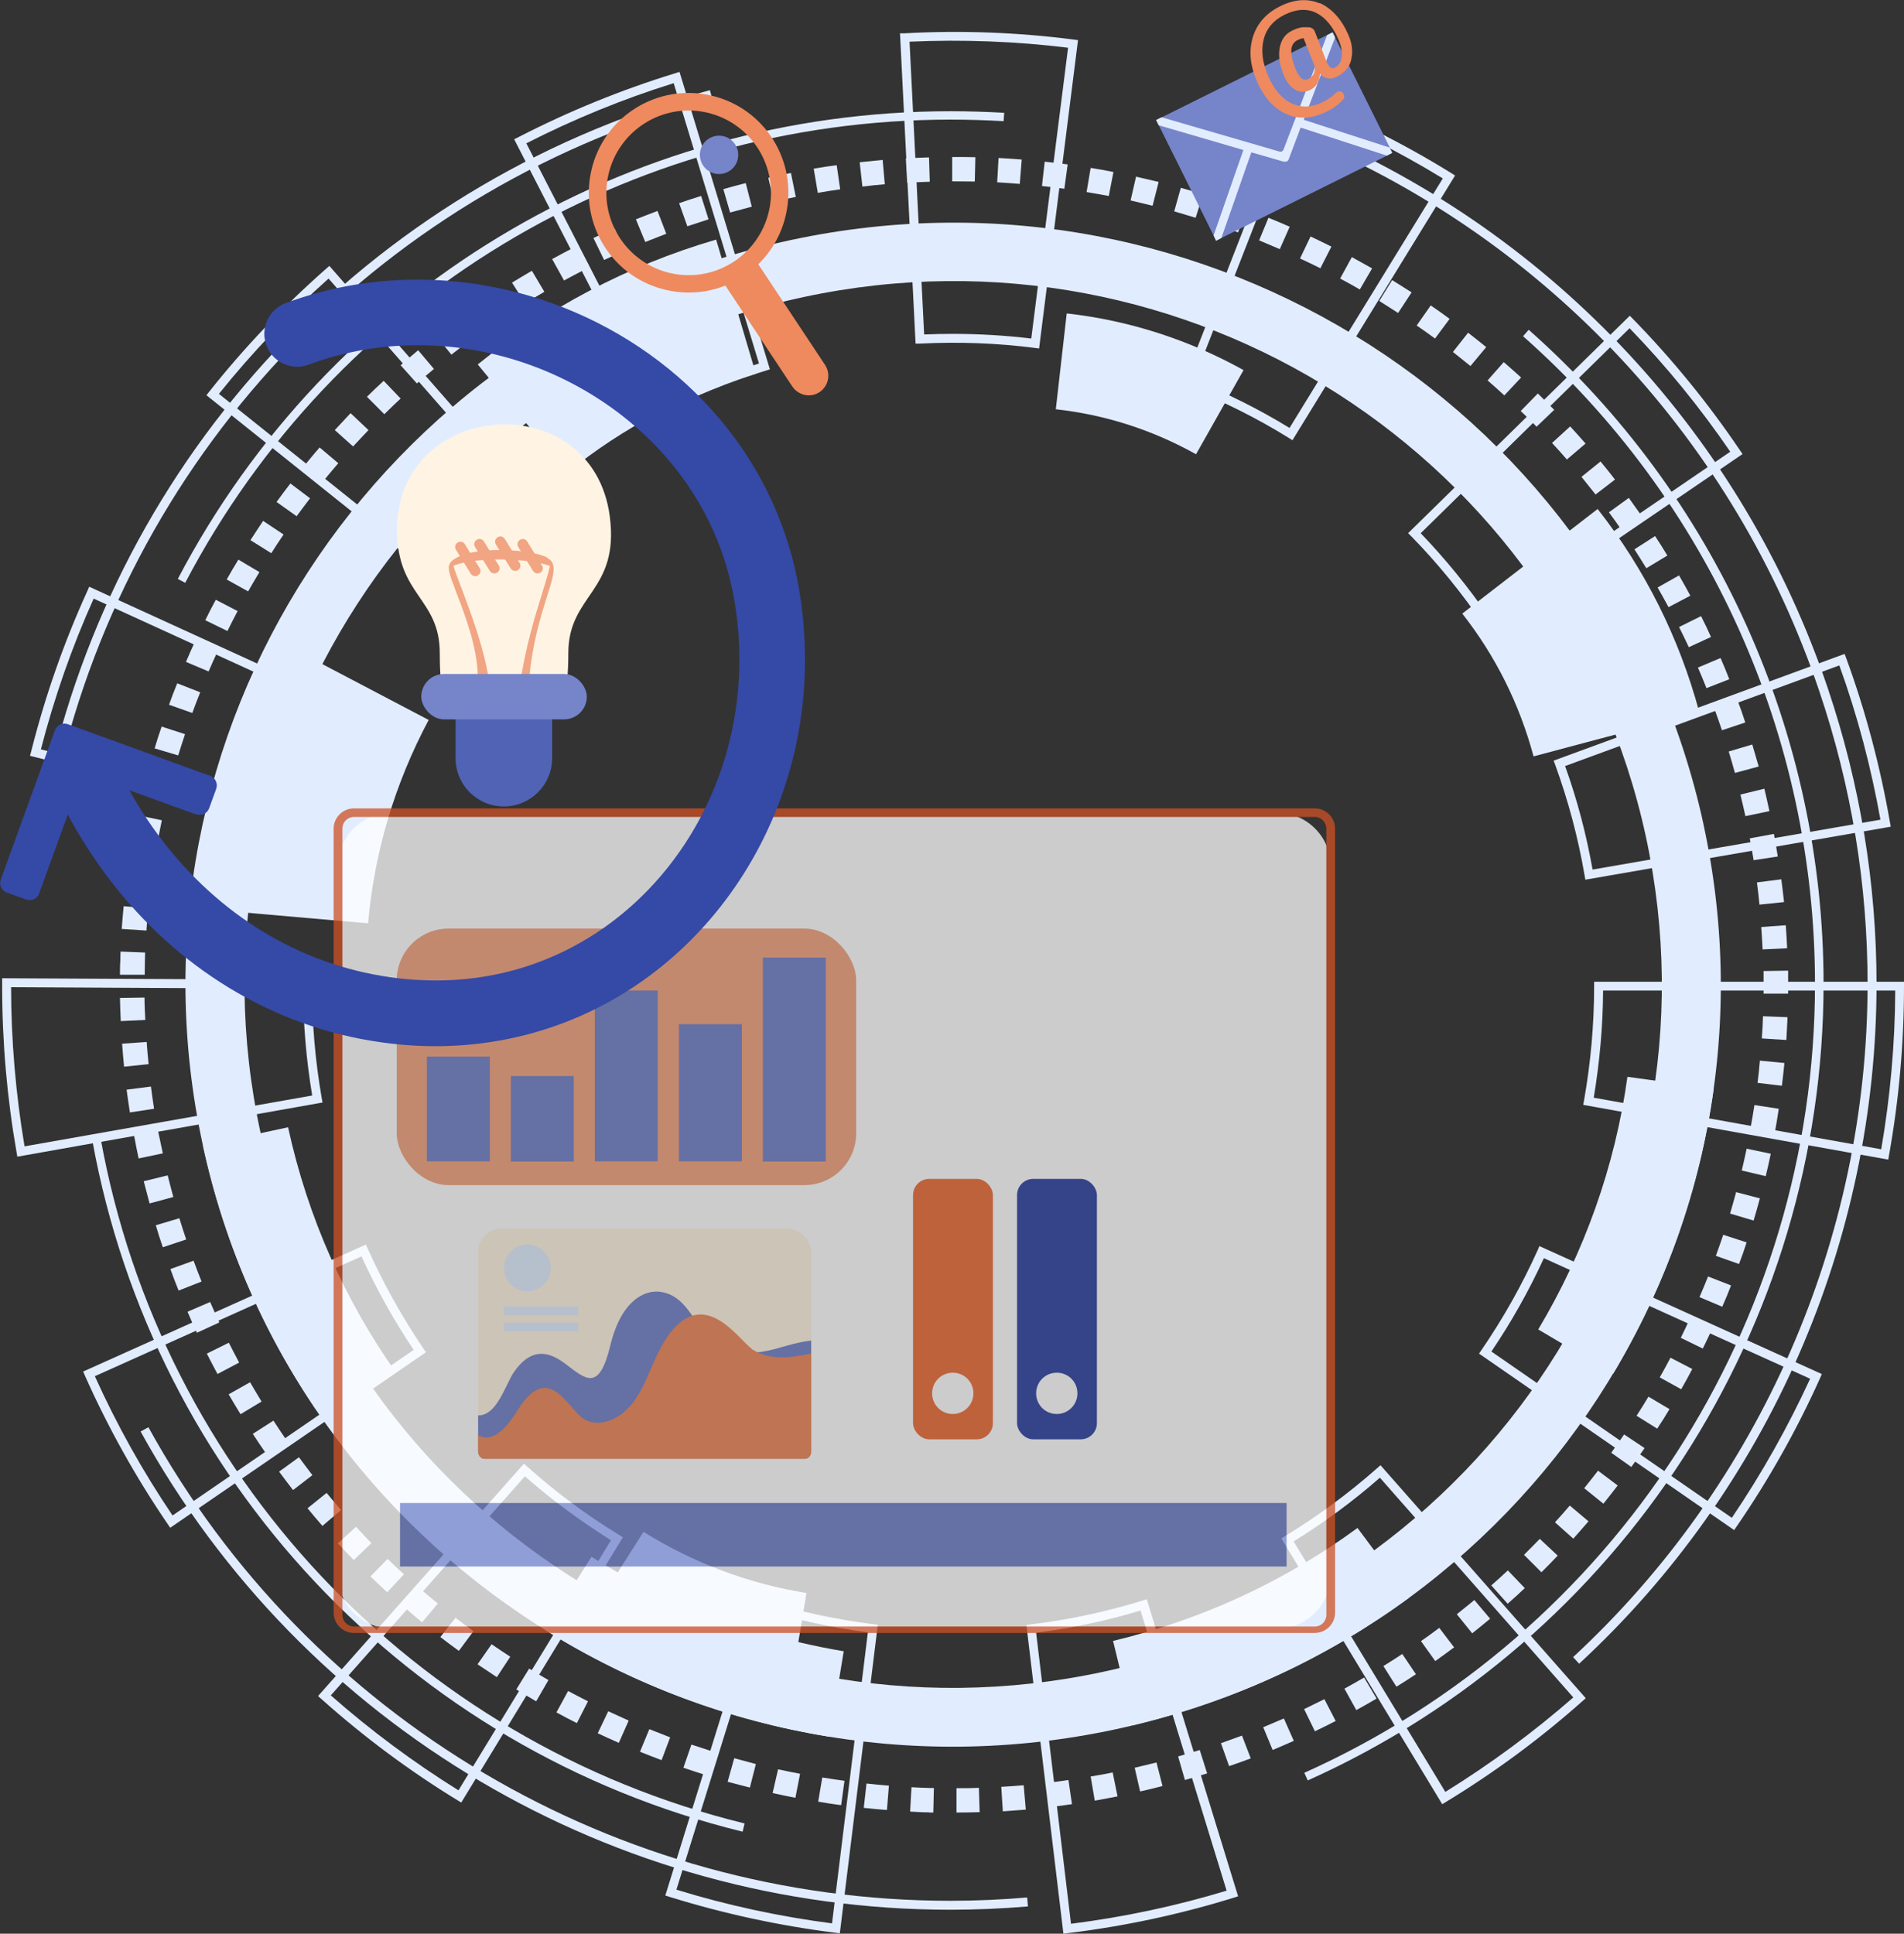 <?xml version="1.0" encoding="UTF-8"?>
<svg id="a" xmlns="http://www.w3.org/2000/svg" viewBox="0 0 97.76 99.27">
  <rect x="0" y="0" width="97.76" height="99.27" fill="#333333" stroke="none"/>
  <g>
    <g>
      <path d="M63.85,19c-2.77-1.54-5.85-2.55-9.08-2.91l-.56,4.92c2.54,.28,4.96,1.06,7.2,2.31l2.44-4.32Z" style="fill: #e1edff;"/>
      <path d="M87.46,42.29c-4.6-21.11-25.57-34.53-46.84-29.97C19.34,16.88,5.82,37.7,10.42,58.81c4.6,21.11,25.57,34.53,46.84,29.97,21.27-4.56,34.79-25.37,30.2-46.48Zm-30.84,43.54c-19.64,4.21-39-8.18-43.24-27.67-4.24-19.49,8.24-38.7,27.88-42.91,19.64-4.21,39,8.18,43.24,27.67,4.24,19.49-8.24,38.7-27.88,42.91Z" style="fill: #e1edff;"/>
      <path d="M57.15,84.24l1.05,4.32c5.15-1.24,9.92-3.44,14.16-6.55l-2.66-3.57c-3.65,2.68-7.88,4.68-12.55,5.8Z" style="fill: #e1edff;"/>
      <path d="M87.25,36.56c-1.03-3.81-2.78-7.32-5.22-10.43l-2.65,2.05-4.3,3.32c1.71,2.18,2.94,4.65,3.66,7.33l5.26-1.4,3.24-.86Z" style="fill: #e1edff;"/>
      <path d="M10.42,58.81c1.12,5.15,3.22,9.93,6.25,14.2l3.66-2.55c-2.6-3.68-4.52-7.92-5.54-12.59l-4.37,.94Z" style="fill: #e1edff;"/>
      <path d="M83.56,55.28c-.64,4.63-2.23,9.03-4.58,12.97l3.85,2.27c2.7-4.52,4.44-9.44,5.16-14.63l-4.43-.61Z" style="fill: #e1edff;"/>
      <path d="M38.81,19.19l-2.04-6.89c-4.59,1.34-8.72,3.55-12.24,6.41l4.59,5.56c2.87-2.33,6.13-4.04,9.69-5.08Z" style="fill: #e1edff;"/>
      <path d="M41.41,81.78c-2.98-.48-5.8-1.54-8.37-3.14l-1.32,2.08c-.46-.26-.91-.52-1.35-.8l-2.38,3.76c4.49,2.8,9.4,4.64,14.61,5.48l.72-4.39c-.78-.13-1.56-.29-2.33-.47l.42-2.53Z" style="fill: #e1edff;"/>
      <path d="M11.68,46.77l7.22,.63c.32-3.66,1.37-7.17,3.11-10.44l-6.4-3.36c-2.15,4.04-3.52,8.51-3.93,13.18Z" style="fill: #e1edff;"/>
    </g>
    <path d="M47.71,93.04c-.33,0-.66-.02-.98-.04l.07-1.25c.32,.02,.63,.03,.95,.04h.2s-.03,1.26-.03,1.26h-.21Zm1.4,.01v-1.25c.38,0,.76,0,1.15-.02l.04,1.25c-.4,.01-.79,.02-1.19,.02Zm-3.57-.13c-.4-.03-.79-.07-1.19-.11l.14-1.25c.38,.04,.77,.08,1.15,.11l-.1,1.25Zm5.95,.06l-.08-1.25c.38-.02,.77-.05,1.15-.08l.11,1.25c-.4,.03-.79,.06-1.19,.09Zm-8.31-.31c-.39-.05-.78-.11-1.17-.18l.21-1.24c.38,.06,.76,.12,1.14,.17l-.17,1.24Zm10.68,.11l-.15-1.25c.38-.04,.76-.09,1.15-.15l.18,1.24c-.39,.06-.79,.11-1.18,.15Zm-13.03-.49c-.39-.07-.78-.16-1.16-.24l.28-1.22c.37,.08,.75,.16,1.13,.23l-.24,1.23Zm15.38,.15l-.21-1.24c.19-.03,.39-.07,.58-.1,.18-.03,.37-.07,.55-.11l.25,1.23c-.19,.04-.38,.07-.57,.11-.2,.04-.4,.07-.6,.11Zm-17.7-.67c-.38-.1-.77-.2-1.15-.3l.34-1.21c.37,.1,.74,.2,1.11,.3l-.31,1.22Zm20.03,.2l-.28-1.22c.38-.09,.75-.18,1.12-.27l.31,1.21c-.38,.1-.77,.19-1.16,.28Zm-22.32-.85c-.38-.12-.75-.24-1.13-.37l.41-1.19c.36,.12,.73,.24,1.1,.36l-.38,1.2Zm24.62,.26l-.35-1.21c.37-.11,.74-.22,1.11-.33l.38,1.2c-.38,.12-.76,.23-1.14,.34Zm-26.87-1.02c-.37-.14-.74-.28-1.11-.43l.48-1.16c.36,.14,.71,.28,1.07,.42l-.44,1.17Zm29.14,.31l-.42-1.18c.36-.13,.73-.26,1.08-.39l.45,1.17c-.37,.14-.74,.27-1.12,.4Zm-31.34-1.2c-.36-.16-.72-.32-1.08-.49l.54-1.13c.35,.16,.7,.32,1.05,.48l-.51,1.15Zm33.57,.36l-.48-1.16c.36-.15,.71-.3,1.06-.45l.51,1.15c-.36,.16-.73,.32-1.09,.47Zm-35.72-1.37c-.35-.18-.71-.36-1.05-.55l.6-1.1c.34,.18,.68,.36,1.02,.53l-.57,1.12Zm37.89,.41l-.55-1.13c.35-.17,.7-.34,1.04-.51l.58,1.12c-.35,.18-.71,.36-1.07,.53Zm-39.98-1.53c-.34-.2-.68-.4-1.02-.61l.66-1.07c.33,.2,.66,.4,.99,.59l-.63,1.09Zm42.11,.45l-.61-1.1c.34-.19,.67-.37,1.01-.57l.64,1.08c-.34,.2-.69,.4-1.04,.59Zm-44.13-1.69c-.33-.22-.66-.44-.99-.66l.72-1.03c.32,.22,.64,.43,.96,.64l-.69,1.05Zm46.19,.49l-.67-1.06c.33-.2,.65-.41,.97-.62l.7,1.04c-.33,.22-.66,.43-1,.64Zm-48.14-1.84c-.32-.23-.64-.47-.95-.71l.78-.99c.3,.24,.61,.47,.92,.69l-.75,1.01Zm50.13,.52l-.73-1.02c.32-.22,.63-.45,.94-.68l.76,1c-.32,.24-.64,.47-.96,.7Zm-52.01-1.98c-.31-.25-.61-.51-.91-.77l.83-.94c.29,.25,.58,.5,.88,.74l-.81,.97Zm53.91,.56l-.79-.98c.3-.24,.6-.48,.9-.73l.81,.96c-.3,.25-.61,.5-.92,.75Zm-55.71-2.11c-.29-.27-.58-.54-.86-.81l.88-.9c.28,.27,.56,.53,.84,.79l-.86,.92Zm57.53,.59l-.84-.94c.29-.25,.57-.51,.85-.77l.87,.91c-.29,.27-.58,.54-.88,.8Zm-59.24-2.24c-.28-.28-.55-.57-.82-.86l.93-.85c.26,.28,.52,.56,.79,.84l-.91,.87Zm60.97,.62l-.89-.89c.27-.27,.54-.54,.81-.82l.92,.86c-.27,.29-.55,.57-.83,.85Zm-62.58-2.37c-.26-.3-.52-.6-.77-.91l.98-.79c.24,.3,.49,.59,.74,.88l-.96,.82Zm64.22,.65l-.94-.84c.26-.28,.51-.57,.76-.86l.96,.81c-.26,.3-.52,.6-.78,.89Zm-65.73-2.49c-.24-.31-.48-.63-.72-.95l1.02-.74c.23,.31,.46,.62,.69,.92l-1,.77Zm67.27,.69l-.98-.79c.24-.3,.48-.6,.71-.9l1.01,.76c-.24,.31-.48,.62-.73,.93Zm-68.68-2.6c-.22-.32-.45-.65-.66-.98l1.06-.68c.21,.32,.42,.64,.64,.96l-1.04,.71Zm70.12,.72l-1.03-.73c.22-.31,.44-.62,.66-.94l1.05,.7c-.22,.33-.45,.65-.68,.97Zm-71.41-2.71c-.21-.34-.41-.68-.61-1.02l1.1-.62c.19,.33,.39,.66,.59,.99l-1.08,.65Zm72.75,.75l-1.07-.67c.21-.32,.41-.65,.61-.98l1.08,.64c-.2,.34-.41,.67-.63,1Zm-73.93-2.81c-.19-.35-.37-.7-.55-1.05l1.13-.56c.17,.34,.35,.68,.53,1.02l-1.12,.59Zm75.15,.78l-1.1-.61c.19-.33,.37-.67,.55-1.01l1.12,.58c-.18,.35-.37,.69-.57,1.04Zm-76.21-2.9c-.17-.36-.33-.72-.48-1.08l1.16-.5c.15,.35,.31,.7,.47,1.05l-1.15,.53Zm77.32,.81l-1.13-.55c.17-.34,.33-.69,.49-1.04l1.15,.52c-.17,.36-.33,.71-.51,1.07Zm-78.26-2.98c-.15-.37-.29-.73-.42-1.1l1.19-.43c.13,.36,.27,.72,.41,1.07l-1.17,.46Zm79.25,.83l-1.16-.49c.15-.35,.3-.71,.44-1.06l1.18,.46c-.14,.37-.29,.73-.45,1.09Zm-80.06-3.05c-.13-.37-.25-.75-.36-1.13l1.21-.36c.11,.37,.23,.73,.35,1.09l-1.2,.4Zm80.93,.86l-1.19-.42c.13-.36,.26-.72,.38-1.08l1.2,.39c-.12,.37-.25,.75-.39,1.11ZM7.68,61.78c-.1-.38-.2-.76-.3-1.14l1.23-.3c.09,.37,.19,.74,.29,1.11l-1.22,.33Zm82.36,.88l-1.21-.36c.11-.37,.21-.73,.31-1.1l1.22,.32c-.1,.38-.21,.76-.32,1.13ZM7.12,59.48c-.08-.38-.16-.77-.23-1.16v-.06s1.23-.23,1.23-.23v.05c.08,.38,.16,.75,.24,1.13l-1.24,.26Zm83.54,.9l-1.23-.29c.09-.37,.17-.74,.25-1.12l1.24,.26c-.08,.39-.17,.77-.26,1.15ZM6.67,57.11c-.06-.39-.12-.78-.17-1.17l1.25-.16c.05,.38,.1,.76,.16,1.14l-1.25,.19Zm84.46,.97l-1.24-.22c.07-.37,.13-.75,.19-1.13l1.25,.19c-.06,.39-.12,.78-.19,1.16ZM6.37,54.76c-.04-.39-.07-.78-.1-1.18l1.26-.09c.03,.38,.06,.76,.1,1.14l-1.26,.13Zm85.12,.98l-1.25-.15c.05-.38,.09-.76,.12-1.14l1.26,.12c-.04,.39-.08,.78-.13,1.17ZM6.2,52.41c-.02-.39-.03-.79-.04-1.18l1.26-.02c0,.38,.02,.76,.04,1.15l-1.26,.06Zm85.52,.98l-1.26-.08c.03-.38,.05-.76,.06-1.14l1.26,.05c-.02,.39-.04,.79-.06,1.18ZM6.16,50.04c0-.25,0-.5,.02-.76,0-.14,0-.28,.01-.43l1.26,.05c0,.14-.01,.27-.01,.41,0,.24-.01,.49-.01,.73h-1.26Zm84.39,.96c0-.38,0-.76,0-1.15l1.26-.02c0,.39,0,.79,0,1.18h-1.26ZM7.51,47.77l-1.26-.08c.03-.39,.06-.78,.1-1.17l1.26,.12c-.04,.38-.07,.76-.09,1.14Zm82.99,.96c-.02-.38-.04-.76-.07-1.14l1.26-.09c.03,.39,.05,.79,.07,1.18l-1.26,.06ZM7.73,45.49l-1.25-.15c.05-.39,.1-.78,.16-1.17l1.25,.19c-.06,.38-.11,.76-.16,1.14Zm82.61,.95c-.04-.38-.08-.76-.13-1.14l1.25-.16c.05,.39,.1,.78,.14,1.17l-1.26,.13Zm-82.26-3.21l-1.24-.22c.07-.39,.15-.77,.23-1.16l1.24,.26c-.08,.37-.15,.75-.22,1.12Zm81.96,.94c-.06-.38-.12-.75-.2-1.13l1.24-.23c.07,.39,.14,.78,.2,1.16l-1.25,.19Zm-81.49-3.18l-1.23-.29c.09-.38,.19-.76,.29-1.14l1.22,.33c-.1,.37-.19,.74-.28,1.11Zm81.07,.92c-.08-.37-.17-.75-.26-1.12l1.23-.3c.09,.38,.18,.77,.26,1.15l-1.24,.26Zm-80.47-3.13l-1.21-.36c.11-.38,.23-.75,.36-1.12l1.2,.39c-.12,.36-.24,.73-.35,1.09Zm79.93,.9c-.1-.37-.21-.74-.32-1.1l1.21-.36c.11,.38,.22,.75,.33,1.13l-1.22,.33Zm-79.21-3.08l-1.19-.42c.13-.37,.27-.74,.42-1.1l1.18,.46c-.14,.35-.28,.71-.41,1.07Zm78.54,.88c-.12-.36-.25-.72-.38-1.08l1.19-.43c.14,.37,.27,.74,.39,1.12l-1.2,.4Zm-77.7-3.01l-1.16-.49c.15-.36,.31-.72,.48-1.08l1.15,.52c-.16,.35-.32,.7-.47,1.05Zm76.91,.86c-.14-.36-.29-.71-.44-1.06l1.16-.49c.16,.36,.31,.73,.45,1.09l-1.18,.46Zm-75.95-2.94l-1.13-.55c.17-.35,.35-.7,.54-1.05l1.12,.58c-.18,.34-.35,.68-.52,1.02Zm75.04,.83c-.16-.35-.33-.69-.5-1.03l1.13-.56c.18,.35,.35,.71,.51,1.07l-1.15,.53ZM12.74,30.36l-1.1-.61c.19-.34,.39-.68,.6-1.02l1.08,.64c-.2,.33-.39,.66-.58,.99Zm72.93,.81c-.18-.34-.37-.67-.56-1.01l1.1-.62c.2,.34,.39,.69,.58,1.04l-1.12,.59ZM13.93,28.4l-1.07-.67c.21-.33,.43-.66,.65-.99l1.05,.7c-.22,.32-.43,.64-.63,.96Zm70.6,.77c-.2-.33-.41-.65-.61-.97l1.06-.68c.22,.33,.43,.67,.63,1l-1.08,.65ZM15.23,26.5l-1.03-.73c.23-.32,.47-.64,.71-.95l1.01,.76c-.23,.3-.46,.61-.69,.92Zm68.05,.74c-.22-.32-.44-.63-.67-.94l1.02-.74c.23,.32,.46,.64,.69,.97l-1.04,.71Zm-66.65-2.57l-.98-.79c.25-.31,.5-.61,.76-.91l.96,.81c-.25,.29-.5,.59-.74,.88Zm65.29,.71c-.24-.3-.48-.6-.72-.9l.98-.79c.25,.31,.5,.61,.74,.93l-1,.77Zm-63.79-2.46l-.94-.84c.27-.29,.54-.58,.81-.87l.92,.87c-.27,.28-.53,.56-.79,.84Zm62.33,.68c-.25-.29-.51-.58-.77-.86l.93-.85c.27,.29,.53,.59,.79,.88l-.96,.82Zm-60.73-2.34l-.89-.89c.28-.28,.57-.55,.86-.82l.87,.91c-.28,.26-.56,.53-.83,.8Zm59.17,.65c-.27-.28-.54-.55-.82-.81l.88-.9c.28,.28,.56,.55,.84,.84l-.91,.87Zm-57.49-2.22l-.84-.94c.3-.26,.6-.52,.9-.77l.81,.96c-.3,.25-.59,.5-.88,.75Zm55.83,.61c-.28-.26-.57-.52-.86-.77l.83-.94c.3,.26,.59,.52,.89,.79l-.86,.92Zm-54.06-2.09l-.79-.98c.31-.24,.63-.49,.94-.72l.76,1c-.31,.23-.61,.46-.92,.7Zm52.32,.58c-.3-.24-.6-.48-.9-.72l.78-.99c.31,.24,.62,.49,.93,.74l-.81,.97Zm-50.47-1.95l-.73-1.02c.32-.23,.65-.45,.98-.67l.7,1.04c-.32,.21-.64,.43-.95,.65Zm48.65,.54c-.31-.23-.62-.45-.94-.67l.72-1.03c.33,.22,.65,.45,.97,.69l-.75,1.01Zm-46.72-1.81l-.67-1.06c.34-.21,.68-.41,1.02-.61l.64,1.08c-.33,.19-.66,.39-.99,.6Zm44.83,.5c-.32-.21-.65-.41-.97-.62l.66-1.07c.34,.21,.67,.42,1,.63l-.69,1.05Zm-42.83-1.67l-.61-1.1c.35-.19,.7-.38,1.05-.56l.58,1.12c-.34,.18-.68,.35-1.02,.54Zm40.86,.46c-.33-.19-.67-.38-1.01-.56l.6-1.1c.35,.19,.69,.38,1.04,.58l-.63,1.08Zm-38.8-1.51l-.55-1.13c.36-.17,.72-.34,1.08-.5l.51,1.15c-.35,.16-.7,.32-1.05,.48Zm36.77,.42c-.34-.17-.69-.34-1.04-.5l.54-1.13c.36,.17,.71,.34,1.07,.52l-.57,1.12Zm-34.66-1.35l-.48-1.16c.37-.15,.74-.29,1.11-.43l.45,1.17c-.36,.14-.72,.28-1.07,.42Zm32.58,.37c-.35-.15-.71-.3-1.06-.45l.48-1.16c.37,.15,.73,.3,1.09,.46l-.51,1.15Zm-30.42-1.18l-.42-1.18c.37-.13,.75-.25,1.13-.37l.38,1.2c-.37,.12-.73,.24-1.1,.36Zm28.28,.32c-.36-.13-.72-.26-1.09-.39l.41-1.19c.37,.13,.75,.26,1.12,.4l-.44,1.17Zm-26.08-1.01l-.35-1.21c.38-.11,.76-.21,1.15-.31l.31,1.21c-.37,.1-.75,.2-1.11,.3Zm23.9,.26c-.37-.11-.73-.22-1.1-.33l.34-1.21c.38,.11,.76,.22,1.14,.34l-.38,1.2Zm-21.66-.83l-.28-1.22c.39-.09,.77-.17,1.16-.25l.25,1.23c-.38,.08-.76,.15-1.13,.24Zm19.44,.21c-.37-.09-.75-.18-1.12-.27l.28-1.22c.39,.09,.77,.18,1.16,.27l-.31,1.22Zm-17.18-.66l-.21-1.24c.39-.07,.78-.13,1.18-.18l.18,1.24c-.38,.05-.76,.11-1.14,.18Zm14.93,.16c-.38-.07-.75-.14-1.13-.2l.21-1.24c.39,.06,.78,.13,1.17,.21l-.24,1.23Zm-12.64-.48l-.14-1.25c.4-.04,.79-.08,1.18-.12l.11,1.25c-.38,.03-.77,.07-1.15,.12Zm10.37,.11c-.38-.05-.76-.1-1.15-.14l.14-1.25c.4,.04,.79,.09,1.18,.14l-.17,1.24Zm-8.07-.31l-.07-1.25c.4-.02,.79-.04,1.19-.05l.04,1.25c-.38,.01-.77,.03-1.15,.05Zm5.77,.06c-.38-.03-.77-.06-1.15-.08l.07-1.25c.4,.02,.79,.05,1.19,.08l-.1,1.25Zm-3.46-.13v-1.25c.39,0,.79,0,1.19,.01l-.03,1.25c-.38,0-.77-.01-1.16-.01Z" style="fill: #e1edff;"/>
    <g>
      <path d="M38.12,94.03c-17.14-4.2-30.24-18.13-33.38-35.49l.43-.08c3.11,17.19,16.09,30.99,33.06,35.15l-.1,.42Zm29.03-2.62l-.18-.4c15.93-7.15,26.22-23.05,26.22-40.5,0-12.71-5.46-24.83-14.99-33.25l.29-.33c9.62,8.51,15.14,20.74,15.14,33.57,0,17.62-10.39,33.68-26.48,40.9ZM9.51,29.92l-.38-.2C16.89,14.91,32.11,5.71,48.82,5.71c.91,0,1.83,.03,2.74,.08l-.03,.43c-.9-.05-1.81-.08-2.71-.08-16.55,0-31.62,9.11-39.31,23.78Z" style="fill: #e1edff;"/>
      <path d="M48.81,98.04c-17.31,0-33.25-9.41-41.59-24.55l.4-.22c8.26,14.99,24.04,24.31,41.19,24.31,1.31,0,2.63-.06,3.93-.17l.04,.46c-1.31,.11-2.65,.17-3.97,.17Zm32.27-12.63l-.31-.34c9.61-8.89,15.12-21.49,15.12-34.56,0-5.1-.83-10.15-2.48-15.03-4.3-12.76-13.88-23.08-26.29-28.32l.18-.42c12.53,5.29,22.21,15.72,26.55,28.6,1.66,4.93,2.5,10.03,2.5,15.18,0,13.2-5.56,25.92-15.27,34.89ZM2.34,43.11l-.45-.07C4.69,25.53,16.86,11.14,33.64,5.48c.93-.31,1.87-.6,2.81-.85l.12,.45c-.93,.25-1.87,.54-2.78,.85C17.17,11.52,5.12,25.77,2.34,43.11Z" style="fill: #e1edff;"/>
      <path d="M54.6,99.27l-1.9-15.85,.23-.03c1.94-.23,3.87-.65,5.73-1.22l.22-.07,4.69,15.25-.22,.07c-2.77,.86-5.63,1.47-8.52,1.82l-.23,.03Zm-1.4-15.45l1.79,14.94c2.7-.34,5.39-.91,7.99-1.7l-4.42-14.38c-1.75,.53-3.55,.91-5.37,1.14Zm-10.08,15.43l-.23-.03c-2.88-.36-5.74-.98-8.51-1.84l-.22-.07,4.74-15.24,.22,.07c1.86,.58,3.78,1,5.72,1.24l.23,.03-1.95,15.84Zm-8.39-2.24c2.6,.8,5.29,1.38,7.99,1.73l1.84-14.94c-1.82-.24-3.62-.63-5.36-1.16l-4.47,14.37Zm39.32-4.39l-8.26-13.64,.19-.12c1.67-1.02,3.26-2.19,4.73-3.49l.17-.15,10.54,11.96-.17,.15c-2.17,1.93-4.53,3.67-7,5.17l-.2,.12Zm-7.63-13.49l7.79,12.86c2.31-1.43,4.52-3.06,6.57-4.85l-9.93-11.28c-1.38,1.21-2.87,2.31-4.43,3.27Zm-42.73,13.41l-.2-.12c-2.47-1.51-4.82-3.26-6.99-5.2l-.17-.15,10.57-11.93,.17,.15c1.46,1.31,3.05,2.49,4.72,3.51l.19,.12-8.3,13.62Zm-6.71-5.51c2.04,1.8,4.25,3.44,6.56,4.88l7.83-12.84c-1.55-.97-3.04-2.07-4.42-3.28l-9.97,11.25Zm72.06-8.48l-13.1-9.06,.13-.19c1.11-1.62,2.08-3.34,2.88-5.12l.09-.21,14.5,6.57-.09,.21c-1.19,2.65-2.63,5.21-4.28,7.61l-.13,.19Zm-12.47-9.17l12.35,8.54c1.53-2.26,2.88-4.66,4.02-7.14l-13.67-6.19c-.76,1.66-1.67,3.28-2.7,4.8ZM8.74,78.43l-.13-.19c-1.64-2.4-3.07-4.97-4.25-7.62l-.09-.21,14.52-6.52,.09,.21c.8,1.78,1.76,3.51,2.86,5.13l.13,.19-13.13,9.01Zm-3.87-7.78c1.12,2.48,2.46,4.89,3.99,7.15l12.38-8.5c-1.02-1.52-1.92-3.14-2.68-4.8l-13.69,6.15Zm92.08-11.12l-15.66-2.81,.04-.22c.34-1.92,.52-3.89,.52-5.87v-.23h15.91v.23c0,2.92-.26,5.84-.77,8.68l-.04,.23Zm-15.13-3.18l14.77,2.65c.46-2.67,.71-5.41,.72-8.15h-15c-.01,1.85-.18,3.7-.48,5.5ZM.89,59.38l-.04-.23c-.49-2.8-.74-5.67-.74-8.53v-.4s15.91,.08,15.91,.08v.31c0,1.94,.17,3.88,.5,5.77l.04,.22L.89,59.38Zm-.32-8.7c0,2.74,.24,5.49,.69,8.17l14.77-2.61c-.3-1.8-.46-3.64-.47-5.48l-15-.08Zm80.83-5.51l-.04-.23c-.33-1.93-.84-3.84-1.51-5.68l-.08-.21,14.94-5.48,.08,.21c1,2.73,1.75,5.57,2.25,8.44l.04,.22-15.68,2.72Zm-1.04-5.84c.62,1.72,1.09,3.51,1.41,5.31l14.78-2.56c-.48-2.69-1.18-5.35-2.11-7.92l-14.09,5.17Zm-63.39,3.38l-15.43-3.91,.06-.22c.71-2.82,1.68-5.6,2.89-8.25l.09-.21,14.48,6.62-.09,.21c-.81,1.78-1.46,3.65-1.94,5.54l-.06,.22Zm-14.87-4.24l14.54,3.69c.46-1.77,1.07-3.52,1.82-5.19l-13.65-6.24c-1.12,2.49-2.03,5.1-2.71,7.74Zm74.21-6.19l-.13-.19c-1.1-1.62-2.35-3.16-3.72-4.56l-.16-.16,11.38-11.16,.16,.16c2.03,2.08,3.88,4.35,5.5,6.75l.13,.19-13.16,8.97Zm-3.36-4.9c1.27,1.32,2.44,2.76,3.48,4.27l12.41-8.46c-1.54-2.25-3.27-4.38-5.17-6.34l-10.72,10.52Zm-49.91,2.86l-12.44-9.95,.14-.18c1.8-2.27,3.82-4.39,6-6.31l.17-.15,10.5,11.99-.17,.15c-1.47,1.3-2.84,2.73-4.05,4.26l-.14,.18Zm-11.8-10.02l11.73,9.38c1.15-1.43,2.43-2.77,3.8-3.99l-9.9-11.31c-2.03,1.81-3.93,3.8-5.63,5.92Zm55.12,2.38l-.19-.12c-1.66-1.03-3.43-1.91-5.24-2.62l-.21-.08,5.8-14.87,.21,.08c2.7,1.06,5.32,2.37,7.79,3.9l.19,.12-8.35,13.59Zm-5.06-3.09c1.7,.68,3.35,1.5,4.91,2.46l7.87-12.81c-2.32-1.42-4.78-2.65-7.31-3.66l-5.47,14.01Zm-27.61,1.83l-7.29-14.19,.2-.1c2.58-1.33,5.3-2.44,8.07-3.29l.22-.07,4.64,15.27-.22,.07c-1.86,.57-3.69,1.31-5.42,2.21l-.2,.1Zm-6.67-13.99l6.87,13.38c1.63-.83,3.34-1.52,5.08-2.07l-4.38-14.39c-2.6,.81-5.14,1.85-7.57,3.09Zm26.33,10.54l-.23-.03c-1.94-.25-3.91-.32-5.88-.22h-.23s-.8-15.93-.8-15.93h.23c2.9-.16,5.82-.05,8.68,.32l.23,.03-2,15.84Zm-4.42-.75c1.35,0,2.69,.08,4.02,.24l1.89-14.93c-2.68-.33-5.42-.43-8.14-.31l.75,15.03c.49-.02,.99-.03,1.48-.03Z" style="fill: #e1edff;"/>
    </g>
  </g>
  <g style="opacity: .75;">
    <path d="M20.12,41.72h45.44c1.53,0,2.77,1.24,2.77,2.77v36.35c0,1.53-1.24,2.77-2.77,2.77H20.12c-1.53,0-2.77-1.24-2.77-2.77V44.49c0-1.53,1.24-2.77,2.77-2.77Z" style="fill: #fff;"/>
    <path d="M67.51,83.83H18.17c-.57,0-1.04-.47-1.04-1.04V42.54c0-.57,.47-1.04,1.04-1.04h49.34c.57,0,1.04,.47,1.04,1.04v40.25c0,.57-.47,1.04-1.04,1.04ZM18.17,41.94c-.33,0-.59,.27-.59,.6v40.36c0,.33,.27,.6,.59,.6h49.34c.33,0,.59-.27,.59-.6V42.54c0-.33-.27-.6-.59-.6H18.17Z" style="fill: #cf5024;"/>
    <g>
      <rect x="46.88" y="60.52" width="4.1" height="13.37" rx=".83" ry=".83" style="fill: #ec723f;"/>
      <path d="M49.98,71.53c0,.58-.47,1.06-1.06,1.06s-1.06-.47-1.06-1.06,.47-1.06,1.06-1.06,1.06,.47,1.06,1.06Z" style="fill: #fff;"/>
    </g>
    <g>
      <rect x="52.22" y="60.52" width="4.1" height="13.37" rx=".83" ry=".83" style="fill: #3549a6;"/>
      <path d="M55.32,71.53c0,.58-.47,1.06-1.06,1.06s-1.06-.47-1.06-1.06,.47-1.06,1.06-1.06,1.06,.47,1.06,1.06Z" style="fill: #fff;"/>
    </g>
    <rect x="20.54" y="77.16" width="45.52" height="3.26" style="fill: #7684ca;"/>
    <rect x="20.37" y="47.67" width="23.59" height="13.17" rx="2.66" ry="2.66" style="fill: #f1a583;"/>
    <g>
      <rect x="21.92" y="54.24" width="3.23" height="5.38" style="fill: #7684ca;"/>
      <rect x="26.23" y="55.24" width="3.23" height="4.39" style="fill: #7684ca;"/>
      <rect x="30.54" y="50.85" width="3.23" height="8.77" style="fill: #7684ca;"/>
      <rect x="34.86" y="52.58" width="3.23" height="7.04" style="fill: #7684ca;"/>
      <rect x="39.17" y="49.16" width="3.23" height="10.47" style="fill: #7684ca;"/>
    </g>
    <rect x="24.55" y="63.08" width="17.1" height="11.8" rx="1.18" ry="1.18" style="fill: #fff4e3;"/>
    <path d="M41.65,74.51v-5.69c-.63,.07-1.24,.26-1.81,.42-4.26,1.14-3.67-2.5-5.85-2.91-.91-.17-2.11,.48-2.65,2.73-.58,2.4-1.25,1.76-2.29,.97-.8-.61-1.72-.93-2.65,.39-.44,.63-.88,2.27-1.85,2.24v1.86c0,.2,.15,.37,.33,.37h16.44c.18,0,.33-.16,.33-.37Z" style="fill: #7684ca;"/>
    <path d="M38.6,69.24c-.68-.45-2.62-3.57-4.57-.24-.54,.93-.84,2.03-1.45,2.9-.61,.87-1.74,1.48-2.61,.94-.77-.48-1.67-2.72-3.11-.86-.37,.48-1.22,2.25-2.3,1.71h-.01v.83c0,.2,.15,.37,.33,.37h16.44c.18,0,.33-.16,.33-.37v-5.04c-1.05,.24-2.16,.37-3.06-.23Z" style="fill: #ee8a5e;"/>
    <g>
      <path d="M28.28,65.09c0,.67-.54,1.2-1.2,1.2s-1.2-.54-1.2-1.2,.54-1.2,1.2-1.2,1.2,.54,1.2,1.2Z" style="fill: #e1edff;"/>
      <rect x="25.87" y="67.06" width="3.82" height=".46" style="fill: #e1edff;"/>
      <rect x="25.87" y="67.9" width="3.82" height=".46" style="fill: #e1edff;"/>
    </g>
  </g>
  <g>
    <path d="M35.96,7.73c-.12,.53,.21,1.06,.74,1.18,.53,.12,1.06-.21,1.18-.74,.12-.53-.21-1.06-.74-1.18-.53-.12-1.06,.21-1.18,.74Z" style="fill: #7684ca;"/>
    <g>
      <path d="M30.36,8.76c-.63,2.76,1.1,5.51,3.86,6.13,2.76,.63,5.51-1.1,6.13-3.86,.63-2.76-1.1-5.51-3.86-6.13-2.76-.63-5.51,1.1-6.13,3.86Zm.88,.2c.52-2.27,2.78-3.7,5.06-3.18,2.27,.52,3.7,2.78,3.18,5.06-.52,2.27-2.78,3.7-5.06,3.18-2.27-.52-3.7-2.78-3.18-5.06Z" style="fill: #ee8a5e;"/>
      <path d="M37.84,13.66c.47-.31,.72-.66,1.03-.19l3.49,5.26c.31,.47,.18,1.09-.28,1.4-.24,.16-.52,.2-.78,.14-.24-.06-.47-.2-.62-.43l-3.49-5.26c-.31-.47,.19-.62,.65-.93Z" style="fill: #ee8a5e;"/>
    </g>
  </g>
  <g>
    <rect x="60.38" y="3.55" width="10.11" height="6.91" transform="translate(3.72 29.87) rotate(-26.44)" style="fill: #7684ca;"/>
    <path d="M71.36,7.58l-4.42-1.43,1.61-4.23-.13-.26-.28,.14c-.35,.91-1.68,4.42-1.68,4.42l-.56,1.46c-.03,.08-.12,.13-.21,.1l-6.05-1.76-.28,.14,.13,.27,4.35,1.27-1.53,4.39,.13,.27,.27-.14,1.54-4.4,1.66,.48s.11,0,.16-.01c.04-.02,.09-.07,.1-.12l.61-1.62,4.43,1.44,.27-.14-.13-.27Z" style="fill: #e1edff;"/>
    <path d="M67.75,.17c-.62-.26-1.29-.21-2.02,.15s-1.2,.9-1.41,1.61c-.21,.71-.13,1.47,.24,2.29,.37,.83,.88,1.38,1.52,1.65,.64,.27,1.33,.22,2.08-.16,.19-.09,.37-.21,.54-.35,.1-.08,.19-.17,.26-.25,.08-.09,.08-.23,0-.33-.09-.11-.26-.11-.36-.02-.06,.05-.12,.11-.19,.17-.15,.12-.31,.22-.47,.3-.58,.29-1.12,.31-1.61,.08-.5-.23-.9-.69-1.2-1.38-.31-.69-.39-1.32-.25-1.89,.14-.57,.5-1,1.07-1.28,.6-.3,1.14-.33,1.61-.11,.47,.23,.86,.68,1.16,1.37,.14,.32,.2,.62,.17,.89-.03,.27-.15,.46-.37,.57-.07,.03-.14,.03-.21-.02-.07-.05-.15-.16-.22-.35l-.58-1.49c-.05-.13-.17-.21-.3-.22-.12,0-.26-.01-.34,0-.16,.02-.35,.08-.56,.19-.32,.16-.52,.44-.6,.84-.08,.4-.02,.85,.17,1.35,.16,.42,.38,.7,.66,.85,.24,.13,.55,.1,.78-.04,.14-.08,.24-.18,.31-.3,.08-.14,.13-.31,.14-.5,.12,.13,.25,.2,.4,.23,.15,.03,.3,0,.44-.07,.45-.22,.71-.54,.78-.95,.08-.41,.02-.82-.17-1.24-.36-.81-.86-1.34-1.47-1.61Zm-.24,3.24s0,.02,0,.02v.02c0,.17-.02,.29-.09,.39-.06,.09-.14,.16-.25,.22-.12,.06-.24,.04-.35-.05-.12-.1-.22-.27-.32-.52-.15-.38-.21-.69-.2-.93,.02-.24,.13-.41,.34-.51,.05-.02,.09-.04,.14-.06,.05-.01,.1-.03,.15-.03l.58,1.46Z" style="fill: #ee8a5e;"/>
  </g>
  <g>
    <path d="M15.85,18.72c3.74-1.39,7.8-1.28,11.41,.03,2.61,.95,4.97,2.52,6.8,4.56,1.83,2.04,3.12,4.55,3.63,7.42,.56,3.19,.24,6.31-.77,9.09-1.23,3.38-3.48,6.25-6.39,8.13-2.92,1.88-6.48,2.78-10.48,2.22-1.2-.17-2.35-.46-3.46-.86-4.35-1.58-7.91-4.88-10.17-9.15-.44-.82-1.46-1.14-2.28-.7-.82,.44-1.14,1.46-.7,2.28,2.61,4.92,6.78,8.84,12,10.74,1.32,.48,2.7,.83,4.14,1.03,4.79,.68,9.22-.43,12.78-2.73,3.56-2.3,6.26-5.77,7.73-9.81,1.21-3.32,1.58-7.04,.92-10.82-.62-3.52-2.22-6.61-4.44-9.08-2.22-2.48-5.05-4.35-8.16-5.48-4.31-1.56-9.18-1.72-13.74-.03-.87,.32-1.32,1.3-.99,2.17,.32,.87,1.3,1.32,2.17,.99Z" style="fill: #3549a6;"/>
    <path d="M10.06,41.81l-5.32-1.93c-.27-.1-.57,.04-.67,.31l-2.06,5.68c-.1,.27-.4,.41-.67,.31l-.99-.36c-.27-.1-.41-.4-.31-.67l2.78-7.66c.1-.27,.4-.41,.67-.31l7.3,2.65c.27,.1,.41,.4,.31,.67l-.36,.99c-.1,.27-.4,.41-.67,.31Z" style="fill: #3549a6;"/>
  </g>
  <g>
    <path d="M20.38,27.25c0-6.83,10.06-7.46,10.93-.73,.5,3.86-2.13,3.98-2.13,7.01,0,4.45-1.42,3.04-3.3,3.04-1.97,0-3.3,1.6-3.3-3.04,0-2.83-2.19-2.95-2.19-6.29Z" style="fill: #fff4e3;"/>
    <path d="M28.1,28.62c-.9-.45-3.94-.63-4.88,.16-.32,.27-.18,.61,.21,1.64,.43,1.11,1.07,2.79,1.1,4.25l.62,.52c-.26-1.86-.98-3.74-1.48-5.06-.15-.39-.31-.81-.39-1.08,1.01-.46,3.79-.42,4.95,0-.05,.3-.23,.87-.39,1.4-.36,1.15-.87,2.79-1.15,4.74h.07c.22,.01,.41-.16,.42-.38,.14-1.74,.6-3.22,.91-4.2,.35-1.1,.54-1.71,0-1.97Z" style="fill: #f1a583;"/>
    <path d="M23.4,36.03h4.95v2.89c0,1.37-1.11,2.48-2.48,2.48h0c-1.37,0-2.48-1.11-2.48-2.48v-2.89h0Z" style="fill: #5163b4;"/>
    <rect x="21.63" y="34.6" width="8.5" height="2.33" rx="1.17" ry="1.17" style="fill: #7684ca;"/>
    <g>
      <path d="M24.4,29.58c-.09,0-.18-.05-.23-.13l-.76-1.23c-.08-.13-.04-.29,.09-.37,.13-.08,.29-.04,.37,.09l.76,1.23c.08,.13,.04,.29-.09,.37-.04,.03-.09,.04-.14,.04Z" style="fill: #f1a583;"/>
      <path d="M25.38,29.44c-.09,0-.18-.05-.23-.13l-.76-1.23c-.08-.13-.04-.29,.09-.37,.13-.08,.29-.04,.37,.09l.76,1.23c.08,.13,.04,.29-.09,.37-.04,.03-.09,.04-.14,.04Z" style="fill: #f1a583;"/>
      <path d="M26.45,29.31c-.09,0-.18-.05-.23-.13l-.76-1.23c-.08-.13-.04-.29,.09-.37,.13-.08,.29-.04,.37,.09l.76,1.23c.08,.13,.04,.29-.09,.37-.04,.03-.09,.04-.14,.04Z" style="fill: #f1a583;"/>
      <path d="M27.6,29.44c-.09,0-.18-.05-.23-.13l-.76-1.23c-.08-.13-.04-.29,.09-.37,.13-.08,.29-.04,.37,.09l.76,1.23c.08,.13,.04,.29-.09,.37-.04,.03-.09,.04-.14,.04Z" style="fill: #f1a583;"/>
    </g>
  </g>
</svg>